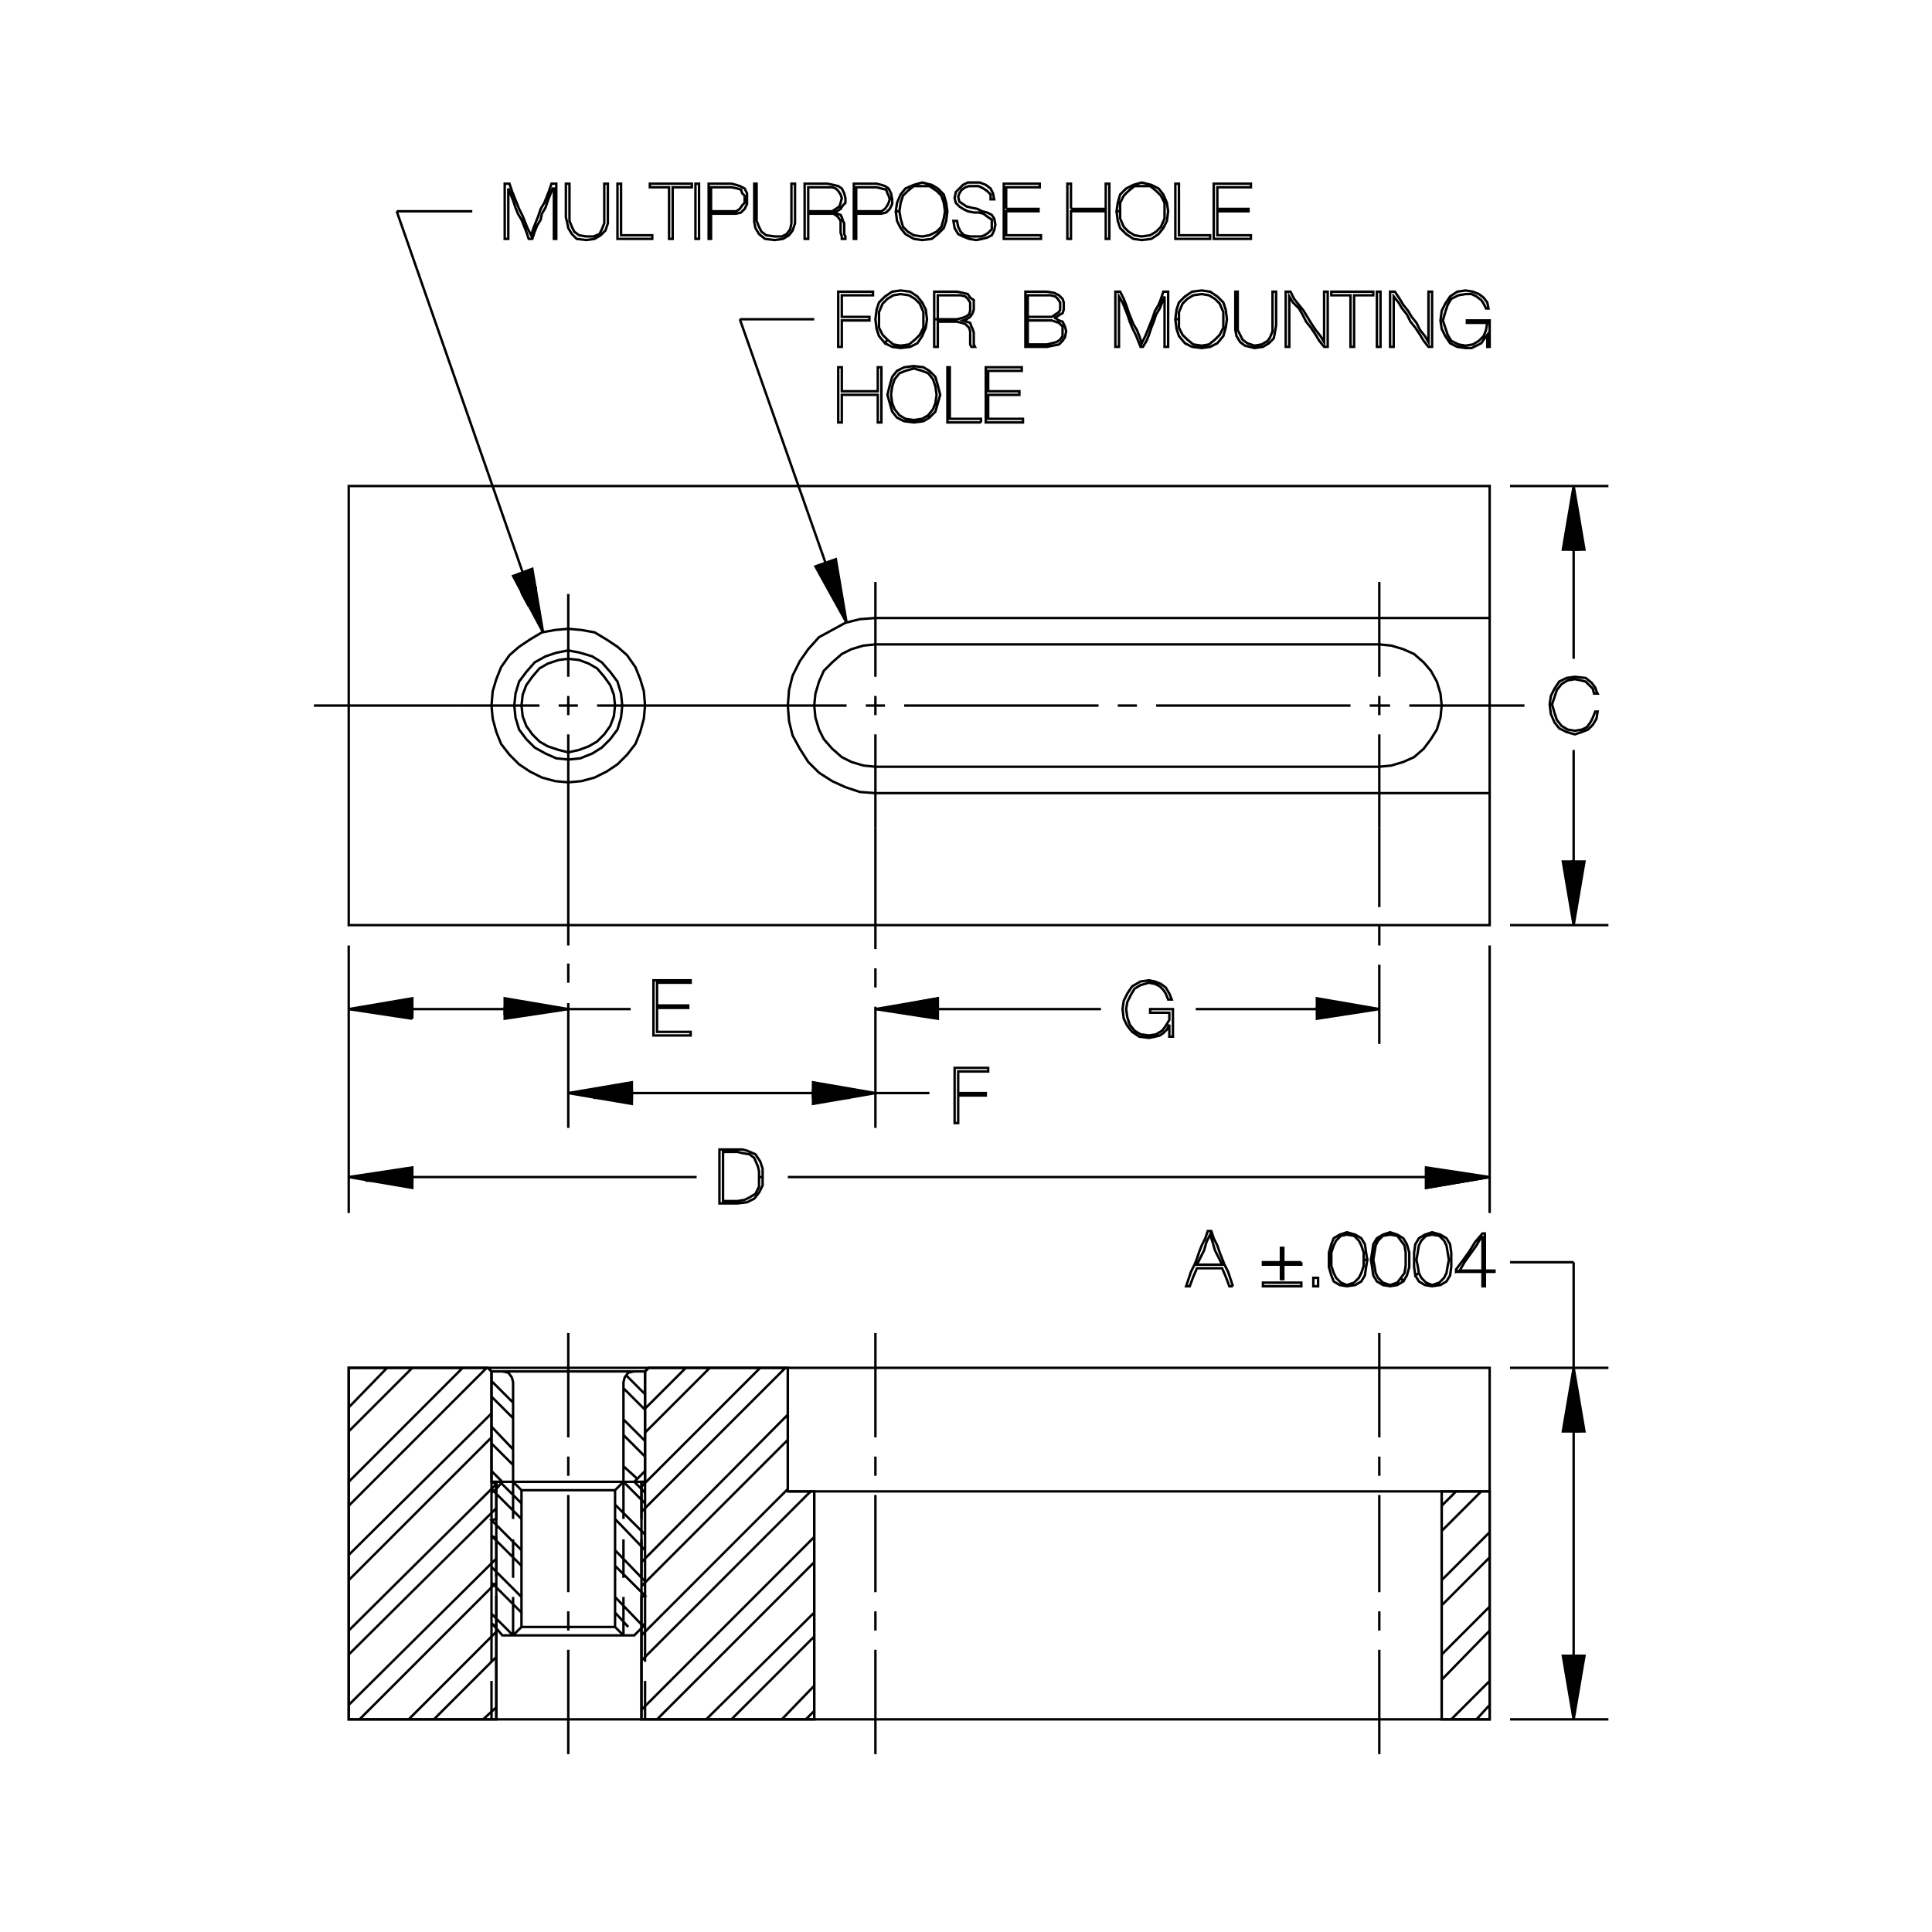<?xml version="1.0" encoding="utf-8"?>
<!-- Generator: Adobe Illustrator 15.1.0, SVG Export Plug-In . SVG Version: 6.00 Build 0)  -->
<!DOCTYPE svg PUBLIC "-//W3C//DTD SVG 1.1//EN" "http://www.w3.org/Graphics/SVG/1.1/DTD/svg11.dtd">
<svg version="1.1" id="Layer_1" xmlns="http://www.w3.org/2000/svg" xmlns:xlink="http://www.w3.org/1999/xlink" x="0px" y="0px"
	 width="400px" height="400px" viewBox="0 0 400 400" enable-background="new 0 0 400 400" xml:space="preserve">
<g>
	<path fill="none" stroke="#000000" stroke-width="0.504" stroke-miterlimit="3.864" d="M72.2,355.971h236.219v-72.777H72.2
		V355.971L72.2,355.971z M101.759,355.971v-7.949 M101.759,344.049V336.1l0.993,0.992l1.242,1.492h2.235l1.738-1.738h19.375
		l1.739,1.738h2.234l2.236-2.234v-0.25v7.949 M133.553,348.021v7.949h-0.745v-18.879v-6.457l0.745-0.25l-6.21-6.207
		 M127.343,320.947l6.21,6.457 M132.808,326.662v-7.949 M133.553,317.717l-6.21-6.207 M127.343,308.529v28.316 M130.075,336.846
		l-2.732-2.98 M127.343,330.635l5.713,5.961l0.497-0.496v-27.074l-0.745-0.746v6.211 M129.082,314.49v-7.699l-1.739,1.738h-19.375
		v28.316 M107.968,333.865l-6.209-6.211 M102.752,326.412v-7.949l-0.993-0.496l6.209,6.211 M107.968,320.947l-6.209-6.211
		l0.993-0.246v-6.211l-0.993,0.746V336.1l0.993,0.746v-6.461 M106.229,330.635v7.949h22.853v-7.949 M129.082,326.662v-7.949
		 M127.343,314.49l6.21,6.457 M133.553,311.26l-4.471-4.469h2.234h2.236v2.234 M132.808,308.279l-1.491-1.488l2.236-2.238v2.238
		h-0.745V308.279L132.808,308.279z M131.813,306.045l-2.731-2.484 M129.082,306.791v-20.617l0.248-0.996l0.745-0.992l1.241-0.246
		h2.236l0.745-0.746l-0.745,0.746v20.613 M133.553,301.572l-4.471-4.469 M129.082,293.873l4.471,4.473 M133.553,291.885
		l-4.471-4.469 M129.578,284.682l3.975,3.977 M131.316,283.939h-27.322h-2.235l-0.745-0.746l0.745,0.746v20.613v2.238h2.235
		l-1.242,1.488v-1.488h-0.993v2.234l0.248-0.496l5.961,5.961 M106.229,314.49v-7.699l1.738,1.738 M107.968,311.26l-4.222-4.223
		l0.248-0.246l-2.235-2.238 M103.994,306.791h25.088 M117.655,305.549v-3.977 M117.655,297.6V275.99 M105.981,285.178l-0.745-0.992
		l-1.242-0.246 M105.981,285.178l0.248,0.996v20.617 M106.229,303.311l-4.471-4.469 M101.759,295.365l4.471,4.719 M106.229,293.623
		l-4.471-4.469 M101.759,285.924l4.471,4.473 M106.229,318.713v7.949 M107.968,330.635l-6.209-6.211 M101.759,334.111l4.471,4.473
		 M102.752,337.092v18.879 M117.655,363.174v-21.609 M117.655,337.588v-3.973 M117.655,329.643v-20.121 M163.111,308.775h145.308
		 M298.485,308.775v47.195 M285.567,363.174v-21.609 M285.567,337.588v-3.973 M285.567,329.643v-20.121 M285.567,305.549v-3.977
		 M285.567,297.6V275.99 M181.244,275.99V297.6 M181.244,301.572v3.977 M181.244,309.521v20.121 M181.244,333.615v3.973
		 M181.244,363.174v-21.609 M168.576,355.971v-47.195 M163.111,308.775v-25.582 M169.569,159.99l2.732,1.739l2.731,1.241
		l2.981,0.994l3.229,0.248h127.175 M294.759,155.022l1.488-1.987l1.242-1.987l0.746-2.483l0.25-2.484l-0.25-2.483l-0.746-2.484
		l-1.242-2.235l-1.488-1.738l-1.988-1.739l-2.234-0.993l-2.484-0.745l-2.484-0.249H181.244l-2.484,0.249l-2.484,0.745l-1.986,0.993
		l-1.987,1.739l-1.739,1.738l-0.993,2.235l-0.745,2.484l-0.248,2.483l0.248,2.484l0.745,2.483l0.993,1.987l1.739,1.987l1.987,1.738
		l1.986,0.994l2.484,0.745l2.484,0.248h104.323l2.484-0.248l2.484-0.745l2.234-0.994L294.759,155.022L294.759,155.022z
		 M285.567,171.416v-19.374 M285.567,148.067v-3.974 M285.567,140.119v-19.623 M308.419,127.948H181.244l-3.229,0.248l-2.981,0.745
		l-2.731,1.49l-2.732,1.49l-2.235,2.484l-1.739,2.483l-1.49,2.98l-0.745,2.981l-0.248,3.229l0.248,3.229l0.745,2.98l1.49,2.732
		l1.739,2.732l2.235,2.235 M181.244,171.416v-19.374 M181.244,148.067v-3.974 M181.244,140.119v-19.623 M117.655,122.98v17.139
		 M117.655,136.394l-1.986,0.248 M115.669,136.642l-2.236,0.745l-1.738,0.993l-1.49,1.739l-1.242,1.738l-0.745,1.987l-0.249,2.235
		l0.249,2.235l0.745,1.987l1.242,1.739l1.49,1.49l1.738,0.993l2.236,0.745l1.986,0.497l2.235-0.497l1.987-0.745l1.739-0.993
		l1.49-1.49l1.241-1.739l0.746-1.987l0.248-2.235l-0.248-2.235l-0.746-1.987l-1.241-1.738l-1.49-1.739l-1.739-0.993l-1.987-0.745
		l-2.235-0.248 M117.655,134.654l-2.483,0.497l-2.236,0.745l-2.235,1.242l-1.738,1.986l-1.49,1.987l-0.745,2.484l-0.248,2.483
		l0.248,2.484l0.745,2.483l1.49,1.987l1.738,1.739l2.235,1.242l2.236,0.993l2.483,0.248l2.484-0.248l2.483-0.993l1.987-1.242
		l1.738-1.739l1.491-1.987l0.745-2.483l0.248-2.484l-0.248-2.483l-0.745-2.484l-1.491-1.987l-1.738-1.986l-1.987-1.242l-2.483-0.745
		L117.655,134.654L117.655,134.654z M117.655,130.184l-2.732,0.248l-2.731,0.497l-2.484,1.49l-2.235,1.49l-1.987,1.738l-1.738,2.484
		l-0.994,2.483l-0.745,2.484l-0.248,2.98l0.248,2.732l0.745,2.732l0.994,2.484l1.738,2.235l1.987,1.987l2.235,1.49l2.484,1.241
		l2.731,0.746l2.732,0.248l2.732-0.248l2.732-0.746l2.483-1.241l2.236-1.49l1.987-1.987l1.738-2.235l0.993-2.484l0.745-2.732
		l0.249-2.732l-0.249-2.98l-0.745-2.484l-0.993-2.483l-1.738-2.484l-1.987-1.738l-2.236-1.49l-2.483-1.49l-2.732-0.497
		L117.655,130.184L117.655,130.184z M117.655,144.094v3.974 M117.655,195.759v-43.717 M117.655,199.484v3.975 M117.655,233.514
		v-25.832 M117.655,226.311h74.766 M197.638,226.807v1.492v1.242v1.488v1.492h0.745v-1.492v-1.488v-1.242v-1.492h1.242h1.489h1.492
		h1.488v-0.496h-1.488h-1.492h-1.489h-1.242v-1.242v-0.992v-1.242v-0.996h1.49h1.491h1.738h1.488v-0.742h-1.738h-1.738h-1.737
		h-1.739v1.488v1.492v1.242V226.807L197.638,226.807z"/>
	<polygon fill-rule="evenodd" clip-rule="evenodd" stroke="#000000" stroke-width="0.504" stroke-miterlimit="3.864" points="
		181.244,226.311 168.327,224.076 168.327,228.545 181.244,226.311 	"/>
	<path fill="none" stroke="#000000" stroke-width="0.504" stroke-miterlimit="3.864" d="M177.767,225.814h-9.439v1.488h7.7
		 M181.244,233.514v-25.086v0.496l12.916-2.234v4.223l-12.916-1.988"/>
	<polyline stroke="#000000" stroke-width="0.504" stroke-miterlimit="3.864" points="181.977,209.002 194.16,206.689 
		194.16,210.912 	"/>
	<path fill="none" stroke="#000000" stroke-width="0.504" stroke-miterlimit="3.864" d="M194.16,208.924h33.782 M233.157,208.924
		l0.25-1.492l0.742-1.488l0.746-1.242l1.242-0.746l1.738-0.496l1.242,0.25l0.992,0.496l0.746,0.742l0.496,0.746l0.5,1.242h0.742
		l-0.496-1.242l-0.746-1.242l-0.992-0.742l-1.242-0.5l-1.242-0.246l-1.738,0.246l-1.738,0.996l-0.992,1.488l-0.746,1.492
		l-0.25,1.738l0.25,1.988l0.746,1.488l0.992,1.242l1.488,0.992l1.988,0.25l1.242-0.25l0.992-0.246l0.746-0.496l0.746-0.746
		l0.496-0.996v1.242v1.242h0.746v-1.488v-1.242v-1.492v-1.488h-1.242h-1.242h-1.242h-0.992v0.746h0.992h0.992h0.996h0.992v1.488
		l-0.746,1.242l-0.742,0.992l-1.242,0.746l-1.492,0.25l-1.738-0.25l-1.242-0.746l-0.992-1.242l-0.496-1.488L233.157,208.924
		L233.157,208.924z M247.563,208.924h25.086v-0.25h11.43"/>
	<polygon fill-rule="evenodd" clip-rule="evenodd" stroke="#000000" stroke-width="0.504" stroke-miterlimit="3.864" points="
		285.567,208.924 272.649,206.689 272.649,210.912 285.567,208.924 	"/>
	<path fill="none" stroke="#000000" stroke-width="0.504" stroke-miterlimit="3.864" d="M285.567,216.127v-16.395 M285.567,195.759
		v-3.975 M285.567,187.81v-16.394 M308.419,191.536H72.2v-90.911h236.219V191.536L308.419,191.536z M308.419,195.759v55.392
		 M308.419,243.697l-13.164-1.988v4.227L308.419,243.697L308.419,243.697z"/>
	<polyline stroke="#000000" stroke-width="0.504" stroke-miterlimit="3.864" points="308.419,243.697 295.255,245.936 
		295.255,241.709 	"/>
	<path fill="none" stroke="#000000" stroke-width="0.504" stroke-miterlimit="3.864" d="M295.255,243.697H163.111 M157.149,243.697
		v1.988l-0.745,1.488l-1.241,0.746l-0.994,0.496l-1.49,0.25h-1.49h-1.49v-1.242v-1.242v-1.242v-1.242v-1.242v-1.488v-1.242v-1.242
		h1.49h1.49l0.993,0.246l1.491,0.25l0.993,0.746l0.745,1.738l0.248,0.992V243.697h0.745v-1.738l-0.496-1.488l-0.994-1.492
		l-1.738-0.746l-0.994-0.246h-0.993h-1.739h-1.986v1.242v1.488v1.492v1.488v1.492v1.242v1.242v1.488h1.986h1.739l1.987-0.246
		l1.49-0.746l0.993-1.242l0.745-1.492v-1.738 M144.233,243.697H85.365v0.746h-9.688"/>
	<polygon fill-rule="evenodd" clip-rule="evenodd" stroke="#000000" stroke-width="0.504" stroke-miterlimit="3.864" points="
		85.365,241.709 85.365,241.709 85.365,245.936 72.2,243.697 85.365,241.709 	"/>
	<path fill="none" stroke="#000000" stroke-width="0.504" stroke-miterlimit="3.864" d="M72.2,251.15v-55.392 M72.2,208.924h58.372
		 M135.291,208.674v1.242v1.492v1.488v1.492h1.987h1.987h1.739h1.986v-0.746h-1.738h-1.739h-1.738h-1.739V212.4v-0.992v-1.492
		v-1.242h1.491h1.738h1.739h1.49v-0.496h-1.49h-1.739h-1.49h-1.739v-1.242v-0.992v-1.242v-1.242h1.739h1.738h1.739h1.738v-0.496
		h-1.986h-1.739h-1.987h-1.987v1.488v1.492v1.242V208.674L135.291,208.674z"/>
	<polygon fill-rule="evenodd" clip-rule="evenodd" stroke="#000000" stroke-width="0.504" stroke-miterlimit="3.864" points="
		117.655,208.924 104.491,206.689 104.491,210.912 117.655,208.924 	"/>
	<polyline fill="none" stroke="#000000" stroke-width="0.504" stroke-miterlimit="3.864" points="115.917,208.674 104.491,208.674 
		104.491,209.916 110.7,209.916 	"/>
	<polygon fill-rule="evenodd" clip-rule="evenodd" stroke="#000000" stroke-width="0.504" stroke-miterlimit="3.864" points="
		117.655,226.311 130.82,224.076 130.82,228.545 117.655,226.311 	"/>
	<polyline fill="none" stroke="#000000" stroke-width="0.504" stroke-miterlimit="3.864" points="121.133,225.814 130.82,225.814 
		130.82,227.303 122.872,227.303 	"/>
	<polyline fill-rule="evenodd" clip-rule="evenodd" stroke="#000000" stroke-width="0.504" stroke-miterlimit="3.864" points="
		85.365,210.912 72.2,208.924 85.365,206.689 85.365,210.912 85.365,209.916 	"/>
	<path fill="none" stroke="#000000" stroke-width="0.504" stroke-miterlimit="3.864" d="M85.365,209.916v-1.242H73.938
		 M64.997,146.08h29.558"/>
	<polygon fill-rule="evenodd" clip-rule="evenodd" stroke="#000000" stroke-width="0.504" stroke-miterlimit="3.864" points="
		112.439,130.929 110.204,117.764 106.229,119.254 112.439,130.929 	"/>
	<path fill="none" stroke="#000000" stroke-width="0.504" stroke-miterlimit="3.864" d="M110.949,128.196v-6.707 M107.968,122.731
		v-3.975l0.249-0.248L82.136,43.743"/>
	<polyline fill-rule="evenodd" clip-rule="evenodd" stroke="#000000" stroke-width="0.504" stroke-miterlimit="3.864" points="
		153.176,66.099 175.282,128.941 173.047,115.776 168.824,117.268 175.282,128.941 	"/>
	<path fill="none" stroke="#000000" stroke-width="0.504" stroke-miterlimit="3.864" d="M173.792,126.209v-5.961 M171.06,120.993
		v-4.472 M172.302,116.025v7.451l-1.242-2.483 M181.244,171.416v25.088 M181.244,200.479v3.973 M272.649,209.916h5.965
		 M312.642,191.536h20.367"/>
	<polygon fill-rule="evenodd" clip-rule="evenodd" stroke="#000000" stroke-width="0.504" stroke-miterlimit="3.864" points="
		325.806,191.536 323.571,178.371 328.044,178.371 325.806,191.536 	"/>
	<path fill="none" stroke="#000000" stroke-width="0.504" stroke-miterlimit="3.864" d="M325.56,189.052v-10.681h0.246v-23.101
		 M326.056,152.042l1.488-0.497l1.242-0.497l0.996-0.993l0.746-1.242l0.246-1.49h-0.496l-0.496,1.242l-0.496,0.993l-0.746,0.994
		l-0.996,0.496l-1.488,0.249l-1.492-0.249l-1.242-0.745l-0.992-1.241l-0.496-1.491l-0.496-1.738l0.496-1.49l0.496-1.49l0.992-1.242
		l1.242-0.745l1.492-0.249l1.242,0.249l0.992,0.248l0.746,0.745l0.746,0.745l0.246,0.994h0.746l-0.246-0.497l-0.25-0.745
		l-0.746-0.993l-1.242-0.994l-2.234-0.248l-1.738,0.248l-1.492,0.745l-0.992,1.49l-0.746,1.491l-0.246,1.738l0.246,1.987
		l0.746,1.738l0.992,1.242l1.492,0.745L326.056,152.042L326.056,152.042z M325.806,136.394v-22.604h-0.246v-10.681"/>
	<polygon fill-rule="evenodd" clip-rule="evenodd" stroke="#000000" stroke-width="0.504" stroke-miterlimit="3.864" points="
		325.806,100.625 323.571,113.789 328.044,113.789 325.806,100.625 	"/>
	<path fill="none" stroke="#000000" stroke-width="0.504" stroke-miterlimit="3.864" d="M326.802,106.835v6.954h-1.242
		 M333.009,100.625h-20.367 M326.802,178.371v6.955"/>
	<polyline fill-rule="evenodd" clip-rule="evenodd" stroke="#000000" stroke-width="0.504" stroke-miterlimit="3.864" points="
		325.806,261.334 325.806,355.971 323.571,342.807 328.044,342.807 325.806,355.971 	"/>
	<path fill="none" stroke="#000000" stroke-width="0.504" stroke-miterlimit="3.864" d="M325.56,353.486v-10.68h1.242v6.953
		 M333.009,355.971h-20.367"/>
	<polygon fill-rule="evenodd" clip-rule="evenodd" stroke="#000000" stroke-width="0.504" stroke-miterlimit="3.864" points="
		323.571,296.357 328.044,296.357 325.806,283.193 323.571,296.357 	"/>
	<path fill="none" stroke="#000000" stroke-width="0.504" stroke-miterlimit="3.864" d="M325.56,296.357v-10.68 M326.802,289.4
		v6.957h-1.242 M333.009,283.193h-20.367 M290.536,265.307l0.746-1.242l0.496-1.738v-1.488v-1.492l-0.496-1.738l-0.746-1.242
		l-1.242-0.746l-1.492-0.496l-1.488,0.496l-1.242,0.746l-0.746,1.242l-0.246,1.738l-0.25,1.492l0.25,1.488l0.246,1.738l0.746,1.242
		l1.242,0.746l1.488,0.25l1.492-0.25L290.536,265.307l-0.496-0.742l-0.746,0.992l-1.492,0.496l-1.488-0.496l-0.996-0.992
		l-0.496-0.996l-0.246-1.488l-0.25-1.242l0.25-1.492l0.246-1.488l0.496-0.996l0.996-0.992l1.488-0.25l1.492,0.25l0.746,0.992
		l0.742,0.996l0.25,1.488v1.492v1.242l-0.25,1.488l-0.742,0.996 M293.021,264.064l0.746,1.242l1.238,0.746l1.492,0.25l1.738-0.25
		l1.242-0.746l0.746-1.242l0.246-1.738v-1.488v-1.492l-0.246-1.738l-0.746-1.242l-1.242-0.746l-1.738-0.496l-1.492,0.496
		l-1.238,0.746l-0.746,1.242l-0.25,1.738v1.492v1.488L293.021,264.064l0.746-0.496l-0.25-1.488l-0.25-1.242l0.25-1.492l0.25-1.488
		l0.496-0.996l0.992-0.992l1.242-0.25l1.488,0.25l0.996,0.992l0.496,0.996l0.25,1.488l0.246,1.492l-0.246,1.242l-0.25,1.488
		l-0.496,0.996l-0.996,0.992l-1.488,0.496l-1.242-0.496l-0.992-0.992l-0.496-0.996 M301.466,263.322h1.488h1.242h1.242h1.492v1.488
		v1.492h0.496v-1.492v-1.488h1.984v-0.25h-1.984v-1.988V259.1v-1.988v-1.738h-0.496l-1.492,1.738l-1.242,1.988l-1.242,1.738
		l-1.488,1.984V263.322l0.746-0.25l0.992-1.738l1.242-1.738l1.242-1.738l0.992-1.738h0.25v1.738v1.738v1.738v1.738h-1.242h-1.242
		h-1.242h-0.992 M312.642,261.334h13.164 M283.083,260.838l-0.246-1.492l-0.25-1.738l-0.746-1.242l-1.242-0.746l-1.738-0.496
		l-1.488,0.496l-1.242,0.746l-0.496,1.242l-0.5,1.738v1.492v1.488l0.5,1.738l0.496,1.242l1.242,0.746l1.488,0.25l1.738-0.25
		l1.242-0.746l0.746-1.242l0.25-1.738L283.083,260.838h-0.746v1.242l-0.496,1.488l-0.496,0.996l-0.992,0.992 M280.353,265.557
		l-1.492,0.496l-1.242-0.496l-0.992-0.992l-0.496-0.996l-0.496-1.488v-1.242v-1.492l0.496-1.488l0.496-0.996l0.992-0.992l1.242-0.25
		l1.492,0.25l0.992,0.992l0.496,0.996l0.496,1.488v1.492 M269.423,261.334h-1.738h-1.988v-1.492v-1.488H265.2v1.488v1.492h-1.738
		h-1.988v0.496h1.988h1.738v1.492v1.488h0.496v-1.488v-1.492h1.988h1.738V261.334L269.423,261.334z M269.423,265.557h-1.988h-1.988
		h-1.984h-1.988v0.746h1.988h1.984h1.988h1.988V265.557L269.423,265.557z M271.907,266.303h0.992v-1.738h-0.992V266.303
		L271.907,266.303z M255.263,266.303l-0.496-1.492l-0.496-1.488l-0.746-1.492l-0.496-1.242l-0.496-1.242l-0.496-1.488l-0.746-1.492
		l-0.496-1.488h-0.746l-0.496,1.488l-0.746,1.492l-0.496,1.242l-0.496,1.488l-0.5,1.242l-0.742,1.492l-0.496,1.488 M246.075,264.811
		l-0.5,1.492h0.746l0.746-1.988l0.746-1.738h1.242h1.488h1.242h1.242l0.746,1.738l0.746,1.988h0.742 M253.028,261.83h-1.488h-0.996
		h-1.242h-1.488l0.742-1.488l0.746-1.492l0.496-1.738l0.746-1.492l0.496,1.492l0.5,1.738l0.742,1.492L253.028,261.83L253.028,261.83
		z M298.485,308.775h9.934v47.195h-9.934V308.775L298.485,308.775z M298.485,311.756l2.98-2.98 M306.681,308.775l-8.195,8.199
		 M298.485,327.158l9.934-9.938 M308.419,322.439l-9.934,9.934 M298.485,342.557l9.934-9.934 M308.419,337.588l-9.934,10.188
		 M300.47,355.971l7.949-7.949 M308.419,352.99l-2.73,2.98 M168.576,355.971v-47.195h-5.465v-25.582h-28.813l-0.745,0.746v22.852
		h-0.745v49.18H168.576L168.576,355.971z M166.837,355.971l1.739-1.738 M168.576,349.014l-6.707,6.957 M151.437,355.971
		l17.14-17.141 M168.576,333.865l-22.355,22.105 M136.036,355.971l32.54-32.539 M168.576,318.217l-35.769,35.766 M132.808,343.799
		l35.023-35.023 M163.111,308.279l-30.304,30.305 M132.808,328.4l30.304-30.305 M163.111,292.881l-30.304,30.551 M132.808,312.998
		l29.807-29.805 M157.398,283.193l-24.591,24.59 M133.553,296.604l13.413-13.41 M141.998,283.193l-8.445,8.445 M101.759,292.631
		L72.2,321.939 M72.2,327.158l29.559-29.559 M101.759,306.791h0.993v49.18H72.2v-72.777h28.813l0.745,0.746V306.791l0.993,0.496
		L72.2,337.588 M72.2,342.557l30.552-30.305 M102.752,322.686L72.2,352.99 M74.436,355.971l28.316-28.316 M102.752,337.838
		L84.62,355.971 M89.836,355.971l12.916-12.918 M102.752,353.486l-2.732,2.484 M72.2,311.756l28.564-28.562 M95.797,283.193
		L72.2,306.791 M72.2,296.357l13.165-13.164 M80.148,283.193l-7.948,8.195 M94.555,146.08h17.14 M115.669,146.08h3.974
		 M123.617,146.08h51.665 M179.257,146.08h3.974 M187.205,146.08h40.241 M231.419,146.08h3.973 M239.368,146.08h40.238
		 M283.579,146.08h4.223 M291.778,146.08h23.844 M203.103,87.46v-0.745h-1.492h-1.737h-1.49h-1.739v-1.242v-1.241V82.74v-1.241
		v-1.49v-1.242v-1.49v-1.242h-0.496v1.242v1.49v1.49v1.49v1.242v1.49v1.49v1.49h1.738h1.739h1.739H203.103L203.103,87.46z
		 M204.591,86.715v-1.242v-1.241v-1.242v-1.242h1.742h1.488h1.738h1.492v-0.745h-1.492h-1.738h-1.488h-1.742v-0.993v-0.994v-1.242
		v-0.993h1.742h1.738h1.738h1.738v-0.745h-1.738h-1.988h-1.988h-1.738v1.242v1.49v1.49v1.49v1.242v1.49v1.49v1.49h1.738h1.988h1.988
		h1.984v-0.745h-1.984h-1.738h-1.738H204.591L204.591,86.715z M192.421,86.467l1.242-1.242l0.497-1.738l0.496-1.739l-0.496-1.987
		l-0.497-1.738l-1.242-1.242l-1.241-0.745l-1.987-0.248l-1.987,0.248l-1.49,0.745l-0.994,1.242l-0.496,1.738l-0.497,1.987
		l0.497,1.739l0.496,1.738l0.994,1.242l1.49,0.745l1.987,0.248l1.987-0.248L192.421,86.467l-0.248-0.497l-1.242,0.745l-1.738,0.249
		l-1.739-0.249l-1.241-0.745l-0.994-1.242l-0.497-1.241l-0.248-1.739l0.248-1.738l0.497-1.49l0.994-1.242l1.241-0.497l1.739-0.497
		l1.738,0.497l1.242,0.497l0.993,1.242l0.497,1.49l0.249,1.738l-0.249,1.739l-0.497,1.241l-0.993,1.242 M182.485,85.97v-1.49v-1.49
		v-1.242v-1.49v-1.49v-1.49v-1.242h-0.745v1.242v1.242v1.241v1.242h-1.987h-1.738h-1.739h-1.986V79.76v-1.241v-1.242v-1.242h-0.745
		v1.242v1.49v1.49v1.49v1.242v1.49v1.49v1.49h0.745v-1.49v-1.49v-1.49v-1.242h1.986h1.739h1.738h1.987v1.242v1.49v1.49v1.49h0.745
		V85.97L182.485,85.97z M183.23,71.066l1.49,0.745l1.739,0.248l1.987-0.248l1.49-0.745l0.993-1.49l0.745-1.739l0.249-1.738
		l-0.249-1.987l-0.745-1.49l-0.993-1.242l-1.49-0.993l-1.987-0.249l-1.739,0.249l-1.49,0.993l-1.242,1.242l-0.496,1.49l-0.248,1.987
		l0.248,1.987l0.496,1.49L183.23,71.066l0.497-0.745l-0.994-0.993l-0.745-1.491v-1.738v-1.49l0.745-1.738l0.994-0.994l1.242-0.745
		l1.49-0.249l1.738,0.249l1.242,0.745l0.993,0.994l0.746,1.738v1.49v1.738l-0.746,1.491l-0.993,0.993l-1.242,0.993l-1.738,0.249
		l-1.49-0.249l-1.242-0.993 M180.002,66.347v-0.745h-1.49h-1.491h-1.241h-1.49v-0.993v-1.242v-1.242v-0.993h1.49h1.738h1.49h1.739
		v-0.745h-1.739h-1.987h-1.738h-1.738v1.49v1.49v1.242v1.49v1.49v1.242v1.49v1.49h0.745v-1.49v-1.49v-1.242v-1.242h1.49h1.241h1.491
		H180.002L180.002,66.347z M193.415,66.099v1.49v1.242v1.49v1.49h0.745v-1.242v-1.241v-1.491v-1.241h1.987h1.986l0.994,0.248
		l0.745,0.248l0.496,0.497l0.25,0.248l0.248,0.746v0.745v0.496v0.745v0.745l0.247,0.497h0.746l-0.25-0.497v-0.496v-0.497v-0.745
		v-0.745l-0.246-0.745l-0.25-0.497l-0.247-0.745l-0.746-0.248l-0.744-0.249l0.744-0.248l0.746-0.497l0.497-0.745l0.246-0.745v-0.745
		v-1.242l-0.743-0.496l-0.498-0.746l-0.992-0.248l-1.243-0.248h-1.241h-0.994h-1.242h-1.241v1.49v1.49v1.242V66.099h0.745v-1.242
		v-1.242v-1.241v-1.242h1.987h1.986h0.746l0.993,0.248l0.496,0.497l0.498,0.745v0.993v0.745l-0.248,0.745l-0.746,0.497l-0.745,0.249
		l-0.994,0.248h-1.986h-1.987 M212.294,66.099v1.49v1.242v1.49v1.49h0.992h1.242h0.992h1.242l1.242-0.248l1.242-0.249l0.746-0.745
		l0.496-0.745l0.25-1.241l-0.25-0.994l-0.496-0.993l-0.746-0.249l-0.746-0.496h-0.246l0.496-0.249l0.746-0.497l0.496-0.248
		l0.246-0.745v-0.745v-0.745l-0.246-0.745l-0.746-0.745l-0.992-0.497l-1.492-0.248h-1.242h-0.992h-0.992h-1.242v1.49v1.49v1.242
		V66.099l0.496,0.248h1.988h1.984h0.996l0.742,0.249l0.746,0.248l0.746,0.745v0.994v0.993l-0.496,0.745l-0.746,0.497l-0.992,0.248
		l-0.996,0.248h-1.984h-1.988v-1.49v-1.241v-0.994v-1.242v-0.745v-0.993v-1.242v-1.242v-0.993h1.988h1.984h0.746l0.992,0.248
		l0.5,0.497l0.496,0.745v0.497v0.993l-0.25,0.497l-0.746,0.496l-0.742,0.497h-0.996h-1.984h-1.988 M230.923,66.099v1.49v1.242v1.49
		v1.49h0.746v-1.242v-1.241v-1.491v-1.241v-1.491v-1.241v-1.242v-1.242l0.742,1.242l0.496,1.242l0.5,1.241l0.496,1.491l0.496,1.241
		l0.746,1.491l0.496,1.241l0.496,1.242h0.496l0.746-1.242l0.496-1.241l0.496-1.491l0.5-1.241l0.496-1.491l0.742-1.241l0.5-1.242
		l0.496-1.242v1.242v1.242v1.241v1.491v1.241v1.491v1.241v1.242h0.746v-1.49v-1.49v-1.242v-1.49v-1.242v-1.49v-1.49v-1.49h-0.996
		l-0.496,1.49l-0.496,1.242l-0.746,1.241l-0.496,1.491l-0.496,1.241l-0.496,1.242l-0.5,1.242l-0.742,1.49l-0.5-1.49l-0.496-1.242
		l-0.746-1.242l-0.496-1.241l-0.496-1.242l-0.496-1.49l-0.496-1.242l-0.746-1.49h-0.992v1.49v1.49v1.242V66.099L230.923,66.099z
		 M243.341,66.099l0.25,1.987l0.496,1.49l1.242,1.49l1.488,0.745l1.988,0.248l1.738-0.248l1.492-0.745l1.242-1.49l0.496-1.739
		l0.246-1.738l-0.246-1.987l-0.496-1.49l-1.242-1.242l-1.492-0.993l-1.738-0.249l-1.988,0.249l-1.488,0.993l-1.242,1.242
		l-0.496,1.49L243.341,66.099h0.746v-1.49l0.746-1.738l0.992-0.994l1.242-0.745l1.738-0.249l1.492,0.249l1.242,0.745l0.992,0.994
		l0.746,1.738v1.49v1.738l-0.746,1.491l-0.992,0.993l-1.242,0.993l-1.492,0.249l-1.738-0.249l-1.242-0.993l-0.992-0.993
		l-0.746-1.491v-1.738 M255.763,65.602v1.739v0.993l0.246,1.242l0.746,1.242l0.992,0.745l1.988,0.496l1.738-0.248l1.242-0.745
		l0.992-0.994l0.25-1.241l0.25-1.49v-1.739v-1.738v-1.739v-1.738h-0.746v1.738v1.739v1.738v1.739v1.242l-0.496,1.241l-0.5,0.745
		l-1.242,0.745l-1.488,0.249l-1.492-0.497l-0.992-0.745l-0.496-0.993l-0.496-0.994v-0.993v-1.739v-1.738v-1.739v-1.738h-0.496v1.738
		v1.739V65.602L255.763,65.602z M266.192,66.099v1.49v1.242v1.49v1.49h0.746v-1.242v-1.241v-1.491v-1.241v-1.491v-1.241v-1.242
		v-1.242l0.746,1.242l1.242,1.242l0.742,1.241l0.746,1.491l0.996,1.241l0.992,1.491l0.746,1.241l0.992,1.242h0.746v-1.49v-1.49
		v-1.242v-1.49v-1.242v-1.49v-1.49v-1.49h-0.746v1.49v1.242v1.241v1.242v1.242v1.49v1.242v1.242l-0.746-1.242l-0.992-1.242
		l-0.992-1.49l-0.746-1.242l-0.746-1.242l-0.992-1.241l-0.996-1.242l-0.742-1.49h-0.996v1.49v1.49v1.242V66.099L266.192,66.099z
		 M279.606,66.596v1.241v1.242v1.49v1.242h0.746v-1.242v-1.49v-1.242v-1.241v-1.491v-1.241v-1.242v-1.49h1.984h1.988v-0.745h-0.992
		h-0.996h-1.238h-0.996h-1.242h-0.992h-0.992h-1.242v0.745h1.984h1.988v1.242v1.49v1.241V66.596L279.606,66.596z M285.071,66.099
		v1.49v1.242v1.49v1.49h0.746v-1.49v-1.49v-1.242v-1.49v-1.242v-1.49v-1.49v-1.49h-0.746v1.49v1.49v1.242V66.099L285.071,66.099z
		 M287.802,66.099v1.49v1.242v1.49v1.49h0.746v-1.242v-1.241v-1.491v-1.241v-1.491v-1.241v-1.242v-1.242l0.996,1.242l0.742,1.242
		l0.996,1.241l0.742,1.491l0.996,1.241l0.992,1.491l0.746,1.241l0.992,1.242h0.746v-1.49v-1.49v-1.242v-1.49v-1.242v-1.49v-1.49
		v-1.49h-0.746v1.49v1.242v1.241v1.242v1.242v1.49v1.242v1.242l-0.746-1.242l-0.992-1.242l-0.746-1.49l-0.992-1.242l-0.746-1.242
		l-0.992-1.241l-0.746-1.242l-0.992-1.49h-0.996v1.49v1.49v1.242V66.099L287.802,66.099z M298.235,66.347l0.25,1.739l0.742,1.49
		l0.996,1.49l1.488,0.745l1.738,0.248h1.242l0.996-0.496l0.992-0.497l0.496-0.745l0.746-0.993v1.241v1.242h0.496v-1.49v-1.49v-1.242
		v-1.242h-1.242h-1.242h-0.992H303.7v0.497h0.992h0.996h0.992h1.242l-0.25,1.49l-0.496,1.242l-0.992,0.993l-1.242,0.745
		l-1.492,0.249l-1.488-0.249l-1.492-0.745l-0.742-1.241l-0.5-1.491l-0.496-1.49l0.496-1.738l0.5-1.49l0.742-1.242l1.492-0.745
		l1.488-0.249h1.242l0.996,0.497l0.992,0.745l0.496,0.746l0.496,0.993h0.5l-0.25-1.242l-0.746-0.993l-0.992-0.746l-1.242-0.496
		l-1.492-0.249l-1.738,0.249l-1.488,0.993l-0.996,1.491l-0.742,1.489L298.235,66.347L298.235,66.347z M168.576,66.099h-15.4
		 M124.362,48.711l0.993-0.993l0.497-1.49v-1.242v-1.738v-1.739V39.77V38.03h-0.745v1.739v1.738v1.739v1.738v1.242l-0.497,1.242
		l-0.496,0.993l-1.242,0.497h-1.49l-1.491-0.249l-0.993-0.745l-0.497-0.993l-0.496-1.242v-0.745v-1.738v-1.739V39.77V38.03h-0.745
		v1.739v1.738v1.739v1.738l0.248,0.993l0.248,1.242l0.745,1.242l0.994,0.993l1.987,0.249l1.738-0.249L124.362,48.711L124.362,48.711
		z M127.84,49.456h1.738h1.987h1.49h1.987v-0.745h-1.739h-1.49h-1.738h-1.49V47.47v-1.242v-1.49v-1.242v-1.242v-1.49v-1.242v-1.49
		h-0.745v1.49v1.49v1.242v1.49v1.49v1.49v1.242V49.456L127.84,49.456z M138.521,49.456h0.745v-1.49v-1.242v-1.49v-1.242V42.75v-1.49
		v-1.242v-1.242h1.987h1.987V38.03h-0.994h-1.241h-0.994h-1.242h-0.993h-0.994h-1.241h-0.994v0.745h1.987h1.987v1.242v1.242v1.49
		v1.241v1.242v1.49v1.242V49.456L138.521,49.456z M143.984,49.456h0.746v-1.49v-1.242v-1.49v-1.49v-1.49v-1.242v-1.49v-1.49h-0.746
		v1.49v1.49v1.242v1.49v1.49v1.49v1.242V49.456L143.984,49.456z M146.718,49.456h0.496v-1.242v-1.241V45.73v-1.49h2.235h1.739h1.242
		l0.993-0.249l0.745-0.744l0.497-0.994V41.26v-1.242l-0.497-0.994l-0.993-0.496l-0.745-0.249l-0.994-0.248h-0.993h-1.49h-0.994
		h-1.241v1.49v1.49v1.242v1.49v1.49v1.49v1.242V49.456L146.718,49.456z M147.214,43.743v-1.242V41.26v-1.242v-1.242h1.242h0.993
		h0.994h0.993l1.242,0.248l0.745,0.249l0.248,0.745l0.497,0.497v0.745v0.745l-0.497,0.496l-0.496,0.746l-0.745,0.496h-0.994h-1.987
		H147.214L147.214,43.743z M156.156,43.247v1.738v0.993l0.248,1.242l0.745,1.242l1.242,0.993l1.987,0.249l1.738-0.249l1.242-0.745
		l0.745-0.993l0.497-1.49v-1.242v-1.738v-1.739V39.77V38.03h-0.745v1.739v1.738v1.739v1.738v1.242l-0.249,1.242l-0.745,0.993
		l-0.993,0.497h-1.49l-1.739-0.249l-0.993-0.745l-0.497-0.993l-0.497-1.242v-0.745v-1.738v-1.739V39.77V38.03h-0.496v1.739v1.738
		V43.247L156.156,43.247z M167.334,43.743v-1.242V41.26v-1.242v-1.242h1.986h1.987h0.994l0.745,0.248l0.497,0.497l0.496,0.745
		l0.249,0.745l-0.249,0.994l-0.248,0.745l-0.745,0.497l-0.745,0.496h-0.994h-1.987H167.334v0.497h1.986h1.987h1.242l0.745,0.497
		l0.249,0.248l0.496,0.745v0.497v0.745v0.745v0.496l0.249,0.746v0.496h0.744V48.96l-0.248-0.497v-0.745v-0.745v-0.745l-0.248-0.497
		l-0.248-0.745l-0.249-0.497l-0.745-0.248l-0.745-0.249l0.745-0.248l0.745-0.496l0.497-0.746l0.496-0.496v-0.994l-0.248-0.993
		l-0.496-0.994l-0.745-0.496l-0.994-0.249l-1.242-0.248h-0.993h-1.242h-1.241h-1.242v1.49v1.49v1.242v1.49v1.49v1.49v1.242v1.49
		h0.745v-1.49v-1.242V45.73v-1.49 M177.27,44.24h1.987h1.987h1.241l0.994-0.249l0.745-0.744l0.496-0.994V41.26l-0.248-1.242
		l-0.497-0.994l-0.745-0.496l-0.745-0.249l-0.993-0.248h-1.242h-1.242h-1.241h-0.994v1.49v1.49v1.242v1.49v1.49v1.49v1.242v1.49
		h0.497v-1.242v-1.241V45.73V44.24v-0.497v-1.242V41.26v-1.242v-1.242h0.993h1.242h0.993h0.994l0.993,0.248l0.994,0.249l0.248,0.745
		l0.248,0.497l0.249,0.745l-0.249,0.745l-0.248,0.496l-0.497,0.746l-0.745,0.496h-0.993h-1.987h-2.235 M185.466,43.743l0.249,1.987
		l0.745,1.49l0.993,1.242l1.739,0.993l1.738,0.249l1.987-0.249l1.242-0.993l1.241-1.242l0.497-1.49l0.249-1.987l-0.249-1.738
		l-0.497-1.739l-1.241-1.242l-1.242-0.745l-1.987-0.496l-1.738,0.496l-1.739,0.745l-0.993,1.242l-0.745,1.739L185.466,43.743h0.746
		l0.248-1.738l0.497-1.49l0.993-0.994l1.242-0.993h1.738h1.49l1.491,0.993l0.993,0.994l0.496,1.49l0.249,1.738l-0.249,1.49
		l-0.496,1.739l-0.993,0.993l-1.491,0.745l-1.49,0.249l-1.738-0.249l-1.242-0.745l-0.993-0.993l-0.497-1.739l-0.248-1.49
		 M198.631,42.75l0.746,0.497l0.992,0.496l1.241,0.248h0.996l0.992,0.249l0.992,0.745l0.746,0.497v0.993v0.994l-0.746,0.744
		l-0.742,0.497l-0.746,0.249h-0.992h-1.243l-1.242-0.249l-0.745-0.745l-0.497-0.993l-0.249-1.242h-0.745l0.249,1.49l0.745,1.242
		l0.994,0.497l1.242,0.496l1.491,0.249l1.238-0.249l0.996-0.248l0.992-0.497l0.496-0.993l0.25-1.242l-0.25-1.242l-0.496-0.745
		l-0.992-0.497l-0.996-0.248l-0.992-0.496l-1.242-0.249l-0.993-0.248l-0.744-0.497l-0.746-0.497l-0.248-0.993l0.248-0.745
		l0.497-0.745l0.745-0.497l0.746-0.248h0.991h0.996l0.992,0.496l0.746,0.497l0.746,0.745v0.994h0.742l-0.246-1.242l-0.496-0.994
		l-0.996-0.745l-1.242-0.496h-1.242h-1.241l-0.992,0.496l-0.746,0.745l-0.745,0.746l-0.248,1.241l0.248,0.994L198.631,42.75
		L198.631,42.75z M208.317,43.247v-1.242v-0.994v-0.993v-1.242h1.738h1.738h1.742h1.738V38.03h-1.738h-1.988h-1.738h-1.988v1.49
		v1.49v1.242v1.49v1.49v1.49v1.242v1.49h1.988h1.738h1.988h1.984v-0.745h-1.738h-1.738h-1.988h-1.738v-0.993v-1.49v-1.242v-1.242
		h1.738h1.738h1.492h1.738v-0.496h-1.738h-1.492h-1.738H208.317L208.317,43.247z M221.731,43.247v-1.242v-1.49v-1.242V38.03h-0.746
		v1.49v1.49v1.242v1.49v1.49v1.49v1.242v1.49h0.746v-1.49v-1.242v-1.49v-1.49h1.738h1.738h1.988h1.738v1.49v1.49v1.242v1.49h0.746
		v-1.49v-1.242v-1.49v-1.49v-1.49v-1.242v-1.49v-1.49h-0.746v1.242v1.242v1.49v1.242h-1.738h-1.988h-1.738H221.731L221.731,43.247z
		 M231.169,43.743l0.25,1.987l0.496,1.49l1.242,1.242l1.488,0.993l1.742,0.249l1.984-0.249l1.492-0.993l0.992-1.242l0.746-1.49
		l0.25-1.987l-0.25-1.738l-0.746-1.739l-0.992-1.242l-1.492-0.745l-1.984-0.496l-1.742,0.496l-1.488,0.745l-1.242,1.242
		l-0.496,1.739L231.169,43.743h0.746v-1.738l0.746-1.49l0.992-0.994l1.242-0.993h1.492h1.738l1.242,0.993l0.992,0.994l0.746,1.49
		v1.738v1.49l-0.746,1.739l-0.992,0.993l-1.242,0.745l-1.738,0.249l-1.492-0.249l-1.242-0.745l-0.992-0.993l-0.746-1.739v-1.49
		 M243.341,43.743v1.49v1.49v1.242v1.49h1.738h1.738h1.738h1.988v-0.745h-1.738h-1.492h-1.738h-1.488V47.47v-1.242v-1.49v-1.242
		v-1.242v-1.49v-1.242v-1.49h-0.746v1.49v1.49v1.242V43.743L243.341,43.743z M252.036,43.743h1.488h1.738h1.492h1.738v-0.496h-1.492
		h-1.738h-1.738h-1.488v-1.242v-0.994v-0.993v-1.242h1.738h1.738h1.738h1.738V38.03h-1.988h-1.984h-1.738h-1.988v1.49v1.49v1.242
		v1.49v1.49v1.49v1.242v1.49h1.988h1.738h1.984h1.988v-0.745h-1.738h-1.738h-1.738h-1.738v-0.993v-1.49v-1.242V43.743
		L252.036,43.743z M115.172,43.743v-1.49v-1.242v-1.49v-1.49h-0.994l-0.496,1.49l-0.497,1.242l-0.497,1.242l-0.745,1.242
		l-0.496,1.49l-0.497,1.241l-0.497,1.242l-0.497,1.49l-0.745-1.49l-0.496-1.242l-0.497-1.241l-0.745-1.49l-0.497-1.242l-0.496-1.242
		l-0.497-1.242l-0.497-1.49h-0.993v1.49v1.49v1.242v1.49v1.49v1.49v1.242v1.49h0.745v-1.49v-1.242v-1.241V44.24v-1.242v-1.49v-1.242
		v-1.242l0.496,1.242l0.497,1.242l0.497,1.49l0.496,1.242l0.745,1.242l0.497,1.241l0.497,1.242l0.497,1.49h0.745l0.496-1.49
		l0.497-1.242l0.745-1.241l0.249-1.242l0.744-1.242l0.497-1.49l0.497-1.242l0.497-1.242h0.248v1.242v1.242v1.49v1.242v1.242v1.241
		v1.242v1.49h0.497v-1.49v-1.242v-1.49V43.743L115.172,43.743z M97.784,43.743H82.136 M109.459,118.261v7.203l-1.491-2.732"/>
</g>
</svg>
